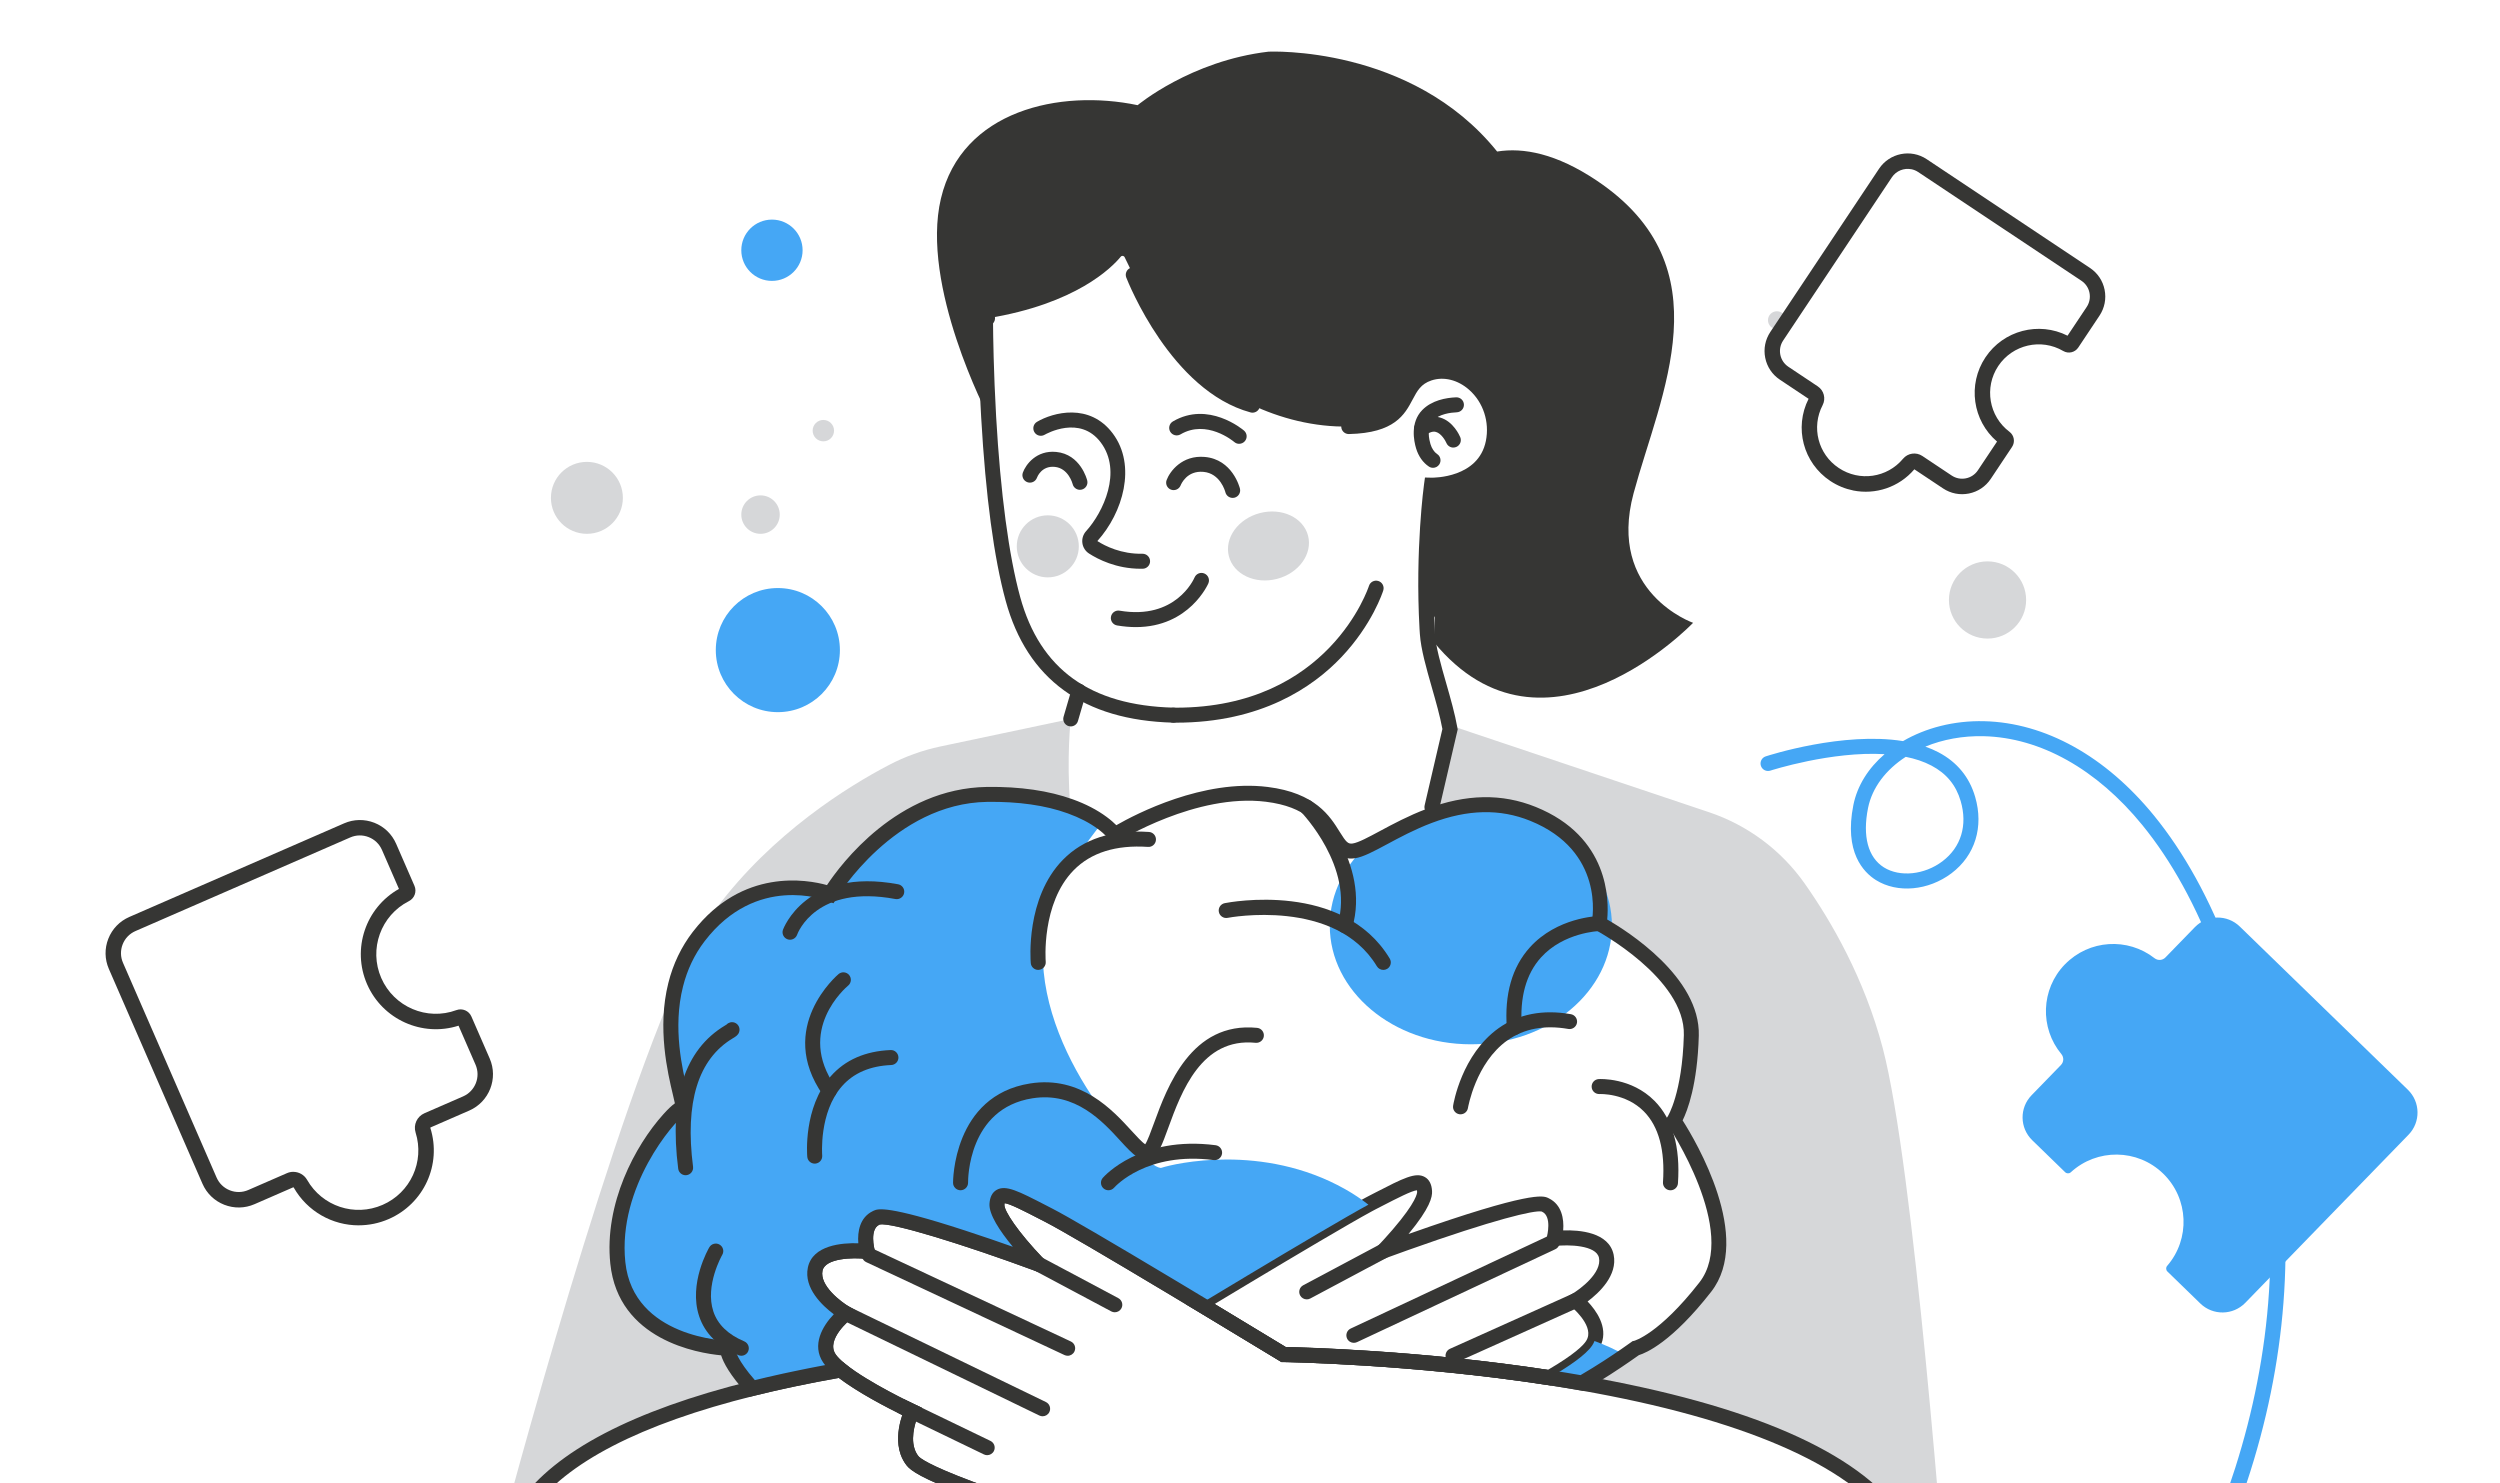 <?xml version="1.0" encoding="UTF-8"?> <svg xmlns="http://www.w3.org/2000/svg" width="971" height="576" viewBox="0 0 971 576" fill="none"><g clip-path="url(#clip0_258_10467)"><path d="M292.164 539.294C254.091 548.781 219.572 563.181 204.114 585.048C198.89 592.437 194.637 599.904 191.316 607.322C192.384 603.215 231.516 453.516 262.403 382.478C256.363 406.413 267.064 430.338 264.937 430.338C262.228 430.338 236.555 458.041 239.934 490.482C243.313 522.923 282.503 523.661 282.503 523.661C282.503 523.661 282.153 528.293 292.155 539.284L292.164 539.294Z" fill="#D6D7D9"></path><path d="M415.685 313.187C408.102 310.449 397.624 308.352 383.419 308.546C345.103 309.08 322.459 347.221 322.459 347.221C322.459 347.221 293.096 335.52 271.414 363.708C273.696 359.485 275.91 355.902 278.017 353.076C300 323.558 329.441 305.41 345.249 297.127C351.55 293.826 358.26 291.408 365.232 289.932L415.879 279.231C415.879 279.231 414.18 294.253 415.685 313.187Z" fill="#D6D7D9"></path><path d="M757.555 641.89C755.671 625.383 748.719 607.488 736.406 590.058C716.433 561.792 664.62 545.994 614.429 537.177C625.635 530.73 635.286 523.661 635.286 523.661C635.286 523.661 645.424 521.574 662.319 499.94C679.215 478.315 650.153 435.281 650.153 435.281C650.153 435.281 656.241 426.27 656.911 402.15C657.59 378.021 621.1 358.698 621.1 358.698C621.1 358.698 627.179 328.966 595.417 316.12C580.619 310.138 566.695 312.517 555.033 316.926C561.549 297.515 563.394 281.775 563.394 281.775L663.776 315.459C678.778 320.499 691.779 330.18 700.907 343.113C711.393 357.989 724.143 380.089 731.27 407.131C743.271 452.72 755.069 607.662 757.565 641.88L757.555 641.89Z" fill="#D6D7D9"></path><path d="M692.925 713.987C688.672 713.987 684.264 713.734 679.72 713.229H679.477L679.176 713.152C675.01 712.258 670.738 711.19 666.485 709.976C610.225 694.091 538.148 650.901 500.191 626.577C484.626 616.605 473.78 609.167 470.76 607.07C469.314 607.118 466.595 607.06 462.08 606.41C457.157 605.701 451.272 604.448 444.582 602.7C432.134 599.428 399.217 589.699 375.903 580.979C357.746 574.182 353.687 571.114 352.182 569.211C351.172 567.939 350.376 566.492 349.822 564.919C349.414 563.763 349.133 562.55 348.987 561.316C348.424 556.801 349.531 552.354 350.453 549.616C345.084 546.984 332.296 540.45 324.761 534.371C322.421 532.487 320.77 530.788 319.702 529.186C315.255 522.476 319.381 515.155 323.867 510.494C319.411 507.164 312.147 500.357 313.788 492.375C315.614 483.598 327.111 482.724 333.393 482.918C333.014 478.383 333.995 472.878 338.976 470.46C339.025 470.431 339.073 470.402 339.122 470.382L339.374 470.256C340.996 469.557 344.365 468.1 373.767 477.626C380.826 479.917 387.827 482.325 393.41 484.297C388.507 478.344 384.069 471.751 384.322 467.605C384.468 464.983 385.409 463.158 387.109 462.187C390.682 460.148 395.585 462.672 406.325 468.217L408.781 469.479C414.607 472.48 431.027 482.063 457.574 497.968C459.293 499.007 460.992 500.027 462.682 501.037C464.352 502.037 465.993 503.027 467.614 504.008L474.081 507.902C486.685 515.505 496.764 521.622 499.395 523.224C505.988 523.35 552.14 524.496 602.234 532.235C606.36 532.866 610.643 533.575 614.944 534.323C679.826 545.722 721.492 563.909 738.795 588.388C750.952 605.594 758.448 623.985 760.458 641.569C762.934 663.135 757.06 682.254 743.922 695.411C731.678 707.675 714.219 713.996 692.925 713.996V713.987ZM680.234 707.423C705.791 710.307 726.386 704.723 739.805 691.285C751.661 679.409 756.943 661.98 754.671 642.22C752.768 625.606 745.641 608.148 734.037 591.738C717.89 568.88 676.36 551.014 613.944 540.051C609.681 539.304 605.448 538.605 601.35 537.983C547.916 529.73 499.007 529.031 498.521 529.031H497.725L497.045 528.603C497.045 528.603 485.782 521.758 471.071 512.883L464.604 508.989C462.983 508.018 461.342 507.028 459.671 506.028C457.982 505.008 456.273 503.988 454.554 502.949C428.493 487.336 411.733 477.548 406.101 474.655L403.635 473.383C398.013 470.479 392.216 467.489 390.187 467.304C390.158 467.45 390.128 467.663 390.119 467.935C389.983 470.266 395.246 478.373 405.257 488.821L413.831 497.891L402.062 493.599C371.184 482.248 345.938 474.713 341.695 475.596L341.549 475.664C337.636 477.47 339.656 485.229 339.675 485.306L340.84 489.511L336.51 488.977C331.393 488.346 320.488 488.627 319.469 493.541C318.274 499.347 326.664 505.678 330.004 507.63L333.704 509.785L330.344 512.436C330.247 512.514 320.712 520.175 324.537 525.952C325.033 526.7 326.101 527.972 328.392 529.817C337.355 537.051 355.172 545.421 355.357 545.508L358.017 546.751L356.755 549.402C356.736 549.451 354.075 555.17 354.745 560.588C354.842 561.413 355.037 562.21 355.299 562.977C355.639 563.938 356.114 564.812 356.726 565.579C357.25 566.249 360.328 568.919 377.923 575.512C401.043 584.164 433.697 593.816 446.039 597.059C452.515 598.758 458.186 599.962 462.895 600.642C468.799 601.496 471.11 601.205 471.129 601.205L472.256 601.059L473.227 601.7C473.343 601.778 485.053 609.973 503.318 621.674C541.002 645.832 612.517 688.692 668.068 704.374C672.146 705.539 676.234 706.559 680.224 707.423H680.234Z" fill="#363634"></path><path d="M432.989 509.689C432.522 509.689 432.056 509.582 431.619 509.349L401.887 493.502C400.47 492.745 399.926 490.977 400.683 489.56C401.441 488.142 403.208 487.598 404.626 488.356L434.358 504.202C435.775 504.96 436.319 506.727 435.562 508.145C435.037 509.125 434.027 509.689 432.989 509.689Z" fill="#363634"></path><path d="M414.675 526.574C414.258 526.574 413.84 526.487 413.442 526.302L336.422 490.21C334.966 489.53 334.335 487.792 335.024 486.336C335.704 484.879 337.442 484.248 338.898 484.938L415.918 521.03C417.375 521.709 418.006 523.448 417.316 524.904C416.821 525.962 415.773 526.584 414.675 526.584V526.574Z" fill="#363634"></path><path d="M404.956 550.082C404.528 550.082 404.101 549.985 403.684 549.79L327.266 512.766C325.819 512.067 325.217 510.319 325.916 508.872C326.615 507.426 328.363 506.824 329.81 507.523L406.228 544.547C407.674 545.246 408.276 546.994 407.577 548.441C407.072 549.48 406.033 550.082 404.956 550.082Z" fill="#363634"></path><path d="M383.419 565.191C382.992 565.191 382.564 565.094 382.157 564.899L349.133 548.956C347.686 548.256 347.074 546.518 347.773 545.062C348.473 543.615 350.22 543.003 351.667 543.702L384.691 559.646C386.138 560.345 386.749 562.084 386.05 563.54C385.545 564.579 384.506 565.191 383.429 565.191H383.419Z" fill="#363634"></path><path d="M247.78 708.956C222.893 708.956 203.065 700.295 191.112 683.963C176.751 664.329 175.741 635.5 188.394 606.759V606.652L188.695 606.059C192.142 598.35 196.53 590.718 201.735 583.357C215.708 563.588 245.896 547.809 291.455 536.458C302.088 533.807 313.73 531.37 326.062 529.215L327.363 528.991L328.392 529.826C337.345 537.06 355.172 545.43 355.347 545.508L358.008 546.751L356.745 549.402C356.726 549.45 354.066 555.169 354.736 560.588C354.833 561.413 355.027 562.209 355.289 562.976C355.629 563.938 356.105 564.811 356.716 565.578C357.241 566.248 360.319 568.919 377.913 575.512C401.033 584.163 433.688 593.815 446.029 597.058C452.505 598.758 458.176 599.962 462.885 600.641L470.343 601.719L464.099 605.943C456.506 611.08 448.505 616.342 440.329 621.576C405.587 643.851 339.112 683.895 284.348 701.82C276.24 704.48 268.52 706.607 261.413 708.131L260.956 708.209C256.422 708.723 252.013 708.976 247.76 708.976L247.78 708.956ZM261.151 708.17H261.112C261.112 708.17 261.141 708.17 261.151 708.17ZM194.22 607.992L193.967 608.565C181.917 635.568 182.606 662.465 195.812 680.525C208.503 697.868 231.37 705.645 260.209 702.422C267.112 700.936 274.628 698.868 282.551 696.275C336.704 678.554 402.693 638.782 437.203 616.663C443.213 612.808 449.136 608.943 454.865 605.127C451.69 604.477 448.253 603.661 444.563 602.7C432.114 599.428 399.198 589.698 375.884 580.979C357.726 574.182 353.667 571.113 352.162 569.21C351.153 567.938 350.356 566.491 349.803 564.918C349.395 563.763 349.113 562.549 348.968 561.316C348.405 556.801 349.512 552.353 350.434 549.615C345.307 547.11 333.422 541.032 325.8 535.196C314.08 537.274 303.01 539.604 292.883 542.129C248.712 553.13 219.65 568.142 206.512 586.737C201.628 593.64 197.501 600.787 194.239 608.001L194.22 607.992Z" fill="#363634"></path><path d="M602.35 538.138L601.34 537.983C547.887 529.729 499.007 529.03 498.511 529.021H497.715L497.036 528.593C497.036 528.593 485.772 521.748 471.061 512.883C469.741 512.077 468.391 511.271 467.012 510.445L460.536 506.552L464.536 504.027C465.022 503.726 465.517 503.425 466.012 503.134L466.459 502.872C471.634 499.755 477.256 496.376 482.966 492.948C499.618 482.966 521.32 470.071 530.108 465.323C530.71 464.993 531.263 464.711 531.739 464.459L534.225 463.177C544.954 457.652 549.848 455.128 553.422 457.167C555.121 458.138 556.063 459.963 556.208 462.585C556.344 464.886 555.499 469.091 547.071 479.286C594.699 462.449 599.379 464.459 601.146 465.226C601.243 465.265 601.408 465.342 601.603 465.449C606.545 467.877 607.516 473.363 607.137 477.888C613.41 477.684 624.916 478.558 626.742 487.336C628.383 495.346 621.071 502.163 616.624 505.484C619.906 508.94 624.518 515.3 622.003 521.874V521.903C621.673 522.719 621.294 523.447 620.819 524.156C618.43 527.768 612.672 532.167 603.224 537.614L602.34 538.129L602.35 538.138ZM499.385 523.204C505.94 523.331 551.509 524.467 601.204 532.06C611.691 525.943 614.963 522.476 615.983 520.932C616.226 520.573 616.41 520.204 616.575 519.786C618.644 514.32 610.254 507.474 610.167 507.406L606.817 504.755L610.507 502.609C613.837 500.667 622.236 494.337 621.042 488.52C620.022 483.597 609.118 483.325 604.001 483.957L599.651 484.5L600.835 480.276C600.855 480.208 602.875 472.45 598.952 470.634L598.787 470.557C596 469.955 580.629 473.518 546.459 485.685C541.692 487.384 538.546 488.54 538.293 488.637L526.525 492.997L535.254 483.811C536.312 482.714 538.449 480.442 540.847 477.645C550.343 466.614 550.431 463.274 550.411 462.925C550.392 462.653 550.373 462.439 550.343 462.294C548.324 462.478 542.527 465.459 536.905 468.353L534.429 469.625C533.982 469.858 533.467 470.13 532.895 470.44C524.194 475.14 502.58 487.986 485.976 497.939C481.101 500.862 476.285 503.755 471.751 506.484C472.537 506.96 473.314 507.426 474.081 507.892C486.685 515.495 496.754 521.602 499.395 523.204H499.385Z" fill="#363634"></path><path d="M507.542 504.678C506.503 504.678 505.493 504.115 504.969 503.134C504.211 501.716 504.745 499.949 506.173 499.192L535.905 483.345C537.322 482.588 539.09 483.122 539.847 484.549C540.604 485.976 540.07 487.734 538.643 488.491L508.911 504.338C508.474 504.571 508.008 504.678 507.542 504.678Z" fill="#363634"></path><path d="M525.845 521.563C524.748 521.563 523.699 520.942 523.204 519.883C522.524 518.427 523.146 516.689 524.602 516.009L601.622 479.917C603.078 479.237 604.817 479.859 605.496 481.315C606.176 482.772 605.554 484.51 604.098 485.189L527.078 521.281C526.68 521.466 526.263 521.553 525.845 521.553V521.563Z" fill="#363634"></path><path d="M564.355 529.448C563.238 529.448 562.18 528.807 561.694 527.729C561.034 526.263 561.694 524.534 563.161 523.874L610.788 502.473C612.254 501.813 613.983 502.473 614.643 503.939C615.303 505.406 614.643 507.134 613.177 507.794L565.549 529.195C565.161 529.37 564.753 529.448 564.355 529.448Z" fill="#363634"></path><path d="M571.278 405.607C601.54 405.607 626.072 384.983 626.072 359.543C626.072 334.102 601.54 313.479 571.278 313.479C541.017 313.479 516.485 334.102 516.485 359.543C516.485 384.983 541.017 405.607 571.278 405.607Z" fill="#45A7F5"></path><path d="M531.506 467.887C523.291 472.324 503.415 484.093 484.471 495.444C478.771 498.871 473.149 502.241 467.964 505.367C467.333 505.746 466.711 506.105 466.099 506.494C462.837 504.523 459.458 502.503 456.059 500.464C435.746 488.288 414.355 475.626 407.432 472.062C393.061 464.683 387.565 461.439 387.206 467.77C386.827 474.014 402.781 490.453 403.237 490.938C402.12 490.531 346.987 470.13 340.501 472.926C340.433 472.955 340.365 472.985 340.336 473.023C334.014 475.936 336.879 486.093 336.879 486.093C336.879 486.093 318.527 483.792 316.614 492.958C314.73 502.134 328.538 510.154 328.538 510.154C328.538 510.154 316.731 519.457 322.1 527.574C323.042 528.992 324.605 530.516 326.557 532.109C325.489 532.293 324.411 532.487 323.333 532.682C322.838 532.769 322.353 532.856 321.838 532.954C321.508 533.022 321.187 533.07 320.857 533.128C319.877 533.313 318.896 533.497 317.925 533.682C316.653 533.925 315.391 534.167 314.119 534.42C313.361 534.565 312.594 534.721 311.837 534.876C310.982 535.041 310.128 535.226 309.283 535.4C307.836 535.701 306.399 536.003 304.981 536.313C304.098 536.507 303.204 536.711 302.331 536.906C301.02 537.197 299.709 537.498 298.398 537.799C296.32 538.284 294.232 538.789 292.174 539.304C282.163 528.312 282.522 523.68 282.522 523.68C282.522 523.68 243.323 522.952 239.944 490.511C236.565 458.07 262.238 430.358 264.947 430.358C267.064 430.358 256.373 406.442 262.413 382.497C264.015 376.088 266.821 369.68 271.385 363.737L271.404 363.718C293.077 335.53 322.45 347.23 322.45 347.23C322.45 347.23 345.093 309.099 383.409 308.555C397.615 308.361 408.102 310.459 415.675 313.197C421.298 315.226 425.317 317.586 428.056 319.615C415.471 335.18 405.295 352.814 405.024 369.33C404.305 413.152 446.233 455.167 451.136 453.565C456.03 451.953 490.423 443.855 522.408 461.847C525.777 463.741 528.797 465.78 531.506 467.906V467.887Z" fill="#45A7F5"></path><path d="M631.364 526.428C627.519 529.089 621.275 533.254 614.43 537.187C610.196 536.449 605.972 535.74 601.787 535.109C608.71 531.118 615.896 526.37 618.42 522.554C618.799 521.991 619.081 521.427 619.304 520.854C623.635 522.457 627.722 524.302 631.364 526.428Z" fill="#45A7F5"></path><path d="M291.184 542.528L290.018 541.246C283.464 534.041 280.988 529.254 280.085 526.409C271.171 525.574 240.138 520.535 237.041 490.793C234.623 467.537 246.644 444.991 257.674 432.746C259.626 430.571 261.053 429.29 262.121 428.532C261.937 427.629 261.646 426.406 261.374 425.27C259.364 416.832 255.169 399.266 259.587 381.769C261.422 374.418 264.617 367.748 269.074 361.951L269.21 361.786C288.338 337.064 313.497 341.618 321.197 343.774C326.557 335.695 348.54 306.138 383.37 305.643C396.149 305.468 407.335 307.089 416.666 310.459C421.734 312.284 426.153 314.576 429.794 317.275C431.454 318.499 432.697 319.615 433.581 320.509C441.164 316.158 467.323 302.535 492.375 305.652C510.969 307.963 516.601 317.062 520.33 323.082C522.903 327.238 523.621 327.869 525.408 327.607C527.593 327.276 531.477 325.189 535.982 322.771C540.934 320.11 547.091 316.809 553.994 314.207C569.453 308.361 583.357 308.109 596.495 313.42C625.004 324.956 624.955 349.668 624.237 357.125C631.83 361.494 660.455 379.516 659.814 402.247C659.28 421.327 655.396 431.397 653.532 435.164C658.678 443.253 680.953 480.821 664.601 501.746C649.376 521.243 639.345 525.477 636.549 526.331C635.937 526.778 634.694 527.652 632.985 528.827C628.975 531.604 622.731 535.76 615.857 539.712L614.944 540.236L613.905 540.052C609.341 539.255 605.224 538.576 601.321 537.983C547.887 529.73 498.978 529.031 498.492 529.021H497.696L497.016 528.594C497.016 528.594 485.752 521.748 471.042 512.883C469.721 512.077 468.372 511.271 466.993 510.446L464.575 508.989C462.769 507.902 460.924 506.795 459.069 505.678L454.535 502.959C428.502 487.356 411.743 477.568 406.082 474.655L403.606 473.383C397.994 470.489 392.197 467.499 390.167 467.314C390.138 467.46 390.119 467.664 390.099 467.936C389.963 470.256 395.216 478.354 405.227 488.822L405.344 488.938L413.831 497.959L402.208 493.667C375.952 483.967 346.288 474.616 341.666 475.606L341.54 475.665C337.626 477.471 339.646 485.229 339.666 485.307L340.831 489.511L336.5 488.977C331.383 488.346 320.479 488.628 319.449 493.55C318.255 499.357 326.654 505.688 329.985 507.63L333.674 509.786L330.315 512.436C330.218 512.514 320.683 520.185 324.508 525.953C325.207 527.011 326.508 528.322 328.373 529.837L333.325 533.866L326.547 535.051C325.644 535.206 324.732 535.371 323.829 535.537C323.421 535.604 323.052 535.672 322.673 535.75L322.353 535.808C322.197 535.838 321.993 535.876 321.789 535.915L318.449 536.537C317.177 536.779 315.925 537.022 314.662 537.275L314.439 537.323C313.769 537.459 313.089 537.595 312.419 537.731C311.545 537.906 310.701 538.081 309.875 538.255C308.428 538.556 307.001 538.857 305.583 539.158L302.952 539.751C301.641 540.042 300.33 540.343 299.039 540.634C296.98 541.12 294.902 541.625 292.854 542.13L291.174 542.547L291.184 542.528ZM285.445 523.797C285.552 524.467 286.416 528.312 293.184 536.041C294.699 535.672 296.223 535.303 297.738 534.954C299.058 534.653 300.379 534.352 301.699 534.051L304.35 533.459C305.807 533.148 307.244 532.837 308.7 532.536C309.545 532.361 310.409 532.177 311.283 532.002C311.943 531.866 312.643 531.72 313.332 531.585L313.555 531.536C314.837 531.284 316.099 531.041 317.381 530.788L320.314 530.235C320.314 530.235 320.411 530.215 320.459 530.206C320.168 529.846 319.915 529.497 319.682 529.147C315.235 522.438 319.372 515.116 323.848 510.456C319.391 507.125 312.128 500.318 313.769 492.337C315.594 483.559 327.091 482.685 333.373 482.879C332.995 478.354 333.966 472.868 338.918 470.441C339.122 470.314 339.297 470.247 339.394 470.208C341.006 469.509 344.433 468.033 374.69 477.888C381.467 480.092 388.109 482.384 393.381 484.248C388.235 478.014 384.069 471.645 384.312 467.557C384.458 464.945 385.4 463.119 387.099 462.148C390.672 460.109 395.576 462.634 406.305 468.169L408.772 469.441C414.627 472.451 431.037 482.044 457.564 497.93L462.089 500.648C463.954 501.765 465.798 502.872 467.605 503.969L470.022 505.416C471.401 506.241 472.76 507.057 474.081 507.863C486.685 515.466 496.764 521.574 499.395 523.176C505.988 523.302 552.14 524.448 602.234 532.187C605.865 532.74 609.691 533.371 613.886 534.099C620.226 530.41 625.945 526.594 629.703 524.001C632.102 522.36 633.558 521.292 633.568 521.282L634.082 520.904L634.704 520.777C634.704 520.777 644.297 518.272 660.028 498.124C675.428 478.413 648.026 437.3 647.744 436.893L646.647 435.261L647.744 433.63C647.783 433.562 653.376 424.745 654.007 402.053C654.629 379.982 620.09 361.436 619.741 361.252L617.818 360.232L618.255 358.096C618.478 356.979 623.382 330.549 594.33 318.8C582.61 314.061 570.103 314.333 556.072 319.635C549.528 322.101 543.556 325.305 538.759 327.888C533.574 330.675 529.467 332.869 526.292 333.345C520.417 334.229 517.863 330.112 515.407 326.121C511.892 320.441 507.513 313.372 491.685 311.401C464.643 308.041 434.862 326.49 434.571 326.684L432.212 328.17L430.629 325.878C430.629 325.878 429.376 324.15 426.366 321.936C423.181 319.576 419.258 317.557 414.724 315.916C406.053 312.779 395.547 311.284 383.487 311.449C347.298 311.964 325.207 348.328 324.994 348.697L323.722 350.833L321.411 349.91C320.294 349.474 293.766 339.443 273.754 365.466L273.647 365.602C269.724 370.738 266.909 376.652 265.277 383.177C261.209 399.286 265.025 415.298 267.083 423.901C268.258 428.843 268.656 430.513 267.452 432.047C267.006 432.62 266.384 433.009 265.685 433.164C261.879 435.533 239.837 460.935 242.876 490.181C245.954 519.709 282.241 520.729 282.61 520.738L286.125 520.806L285.474 523.787L285.445 523.797Z" fill="#363634"></path><path d="M266.297 456.458C264.85 456.458 263.597 455.39 263.413 453.914C259.869 426.367 265.986 407.656 281.609 398.295C281.833 398.16 282.027 398.053 282.173 397.956C282.93 397.14 284.115 396.79 285.241 397.159C286.765 397.664 287.591 399.315 287.086 400.839C286.688 402.034 285.814 402.558 284.6 403.286C271.152 411.346 265.967 428.125 269.181 453.167C269.385 454.759 268.258 456.225 266.666 456.429C266.54 456.449 266.413 456.449 266.287 456.449L266.297 456.458Z" fill="#363634"></path><path d="M306.846 364.99C306.525 364.99 306.195 364.941 305.884 364.825C304.37 364.291 303.574 362.64 304.098 361.135C304.185 360.892 312.992 336.773 348.832 343.453C350.415 343.745 351.454 345.269 351.162 346.852C350.871 348.434 349.346 349.473 347.764 349.182C317.032 343.444 309.885 362.252 309.594 363.058C309.166 364.242 308.04 364.99 306.846 364.99Z" fill="#363634"></path><path d="M316.439 451.953C314.944 451.953 313.672 450.817 313.546 449.302C313.478 448.525 311.982 430.193 322.634 418.055C328.227 411.685 336.063 408.248 345.919 407.84C347.521 407.763 348.88 409.025 348.948 410.627C349.016 412.239 347.764 413.589 346.162 413.657C337.966 413.996 331.538 416.754 327.033 421.871C318.022 432.115 319.333 448.622 319.343 448.787C319.478 450.39 318.294 451.797 316.692 451.943C316.604 451.943 316.517 451.953 316.43 451.953H316.439Z" fill="#363634"></path><path d="M322.081 426.61C321.168 426.61 320.265 426.183 319.692 425.377C301.146 399.033 325.47 378.516 325.712 378.312C326.955 377.293 328.79 377.468 329.81 378.71C330.829 379.953 330.655 381.789 329.422 382.808C328.567 383.517 309.05 400.15 324.45 422.027C325.372 423.338 325.062 425.163 323.741 426.086C323.236 426.445 322.644 426.62 322.071 426.62L322.081 426.61Z" fill="#363634"></path><path d="M537.274 376.71C536.283 376.71 535.322 376.205 534.778 375.302C518.679 348.58 477.237 356.407 476.819 356.494C475.246 356.805 473.712 355.776 473.401 354.203C473.091 352.63 474.11 351.095 475.693 350.785C477.557 350.416 521.544 342.065 539.769 372.302C540.604 373.681 540.158 375.467 538.779 376.303C538.313 376.584 537.788 376.72 537.274 376.72V376.71Z" fill="#363634"></path><path d="M522.408 362.456C522.136 362.456 521.864 362.417 521.592 362.34C520.048 361.883 519.165 360.271 519.611 358.727C526.01 336.899 505.658 315.722 505.454 315.518C504.328 314.363 504.357 312.527 505.503 311.401C506.648 310.275 508.493 310.294 509.62 311.45C510.562 312.411 532.545 335.307 525.194 360.368C524.825 361.64 523.66 362.466 522.398 362.466L522.408 362.456Z" fill="#363634"></path><path d="M567.268 432.805C567.113 432.805 566.957 432.796 566.802 432.767C565.219 432.514 564.132 431.019 564.394 429.436C564.52 428.63 567.715 409.579 582.037 399.364C589.786 393.839 599.243 392.004 610.128 393.907C611.711 394.189 612.769 395.694 612.497 397.277C612.216 398.859 610.72 399.918 609.128 399.646C599.855 398.024 591.883 399.52 585.455 404.083C573.133 412.851 570.181 430.184 570.152 430.349C569.919 431.776 568.686 432.796 567.278 432.796L567.268 432.805Z" fill="#363634"></path><path d="M588.164 402.024C586.659 402.024 585.377 400.859 585.261 399.325C584.27 386.148 587.29 375.584 594.233 367.923C604.758 356.31 620.372 355.805 621.032 355.795C621.052 355.795 621.081 355.795 621.1 355.795C622.673 355.795 623.974 357.057 624.013 358.64C624.052 360.242 622.78 361.582 621.178 361.621C621.042 361.621 607.322 362.116 598.515 371.884C592.718 378.312 590.213 387.401 591.077 398.898C591.193 400.5 589.999 401.898 588.387 402.024C588.309 402.024 588.241 402.024 588.164 402.024Z" fill="#363634"></path><path d="M648.813 462.304C648.745 462.304 648.677 462.304 648.609 462.304C647.007 462.197 645.793 460.799 645.9 459.196C646.754 446.797 644.268 437.553 638.52 431.717C631.383 424.473 621.362 424.92 621.265 424.93C619.644 424.998 618.284 423.794 618.197 422.182C618.11 420.57 619.323 419.211 620.925 419.114C621.44 419.084 633.578 418.463 642.608 427.571C649.628 434.65 652.687 445.428 651.716 459.604C651.609 461.138 650.327 462.313 648.813 462.313V462.304Z" fill="#363634"></path><path d="M403.247 376.71C401.751 376.71 400.479 375.574 400.353 374.05C400.266 373.03 398.304 348.784 412.83 333.947C420.783 325.82 432.027 322.179 446.262 323.13C447.864 323.237 449.078 324.626 448.971 326.228C448.864 327.83 447.495 329.063 445.874 328.937C433.435 328.102 423.725 331.151 417.015 337.996C404.363 350.891 406.14 373.312 406.16 373.535C406.296 375.137 405.111 376.545 403.509 376.691C403.421 376.691 403.334 376.7 403.256 376.7L403.247 376.71Z" fill="#363634"></path><path d="M287.921 526.574C287.542 526.574 287.154 526.497 286.785 526.341C278.9 523.011 273.764 517.913 271.54 511.194C267.355 498.571 275.162 485.016 275.502 484.443C276.318 483.054 278.104 482.588 279.483 483.404C280.871 484.219 281.338 485.996 280.522 487.385C280.454 487.501 273.706 499.289 277.075 509.388C278.755 514.437 282.784 518.331 289.057 520.981C290.543 521.613 291.232 523.321 290.611 524.797C290.145 525.904 289.057 526.574 287.931 526.574H287.921Z" fill="#363634"></path><path d="M373.078 462.295C371.485 462.295 370.184 461.023 370.165 459.421C370.165 459.081 370.029 425.542 400.11 420.814C419.851 417.706 432.163 431.184 439.523 439.233C441.281 441.156 443.611 443.71 444.805 444.438C445.679 443.166 447.107 439.263 448.272 436.068C453.302 422.289 462.672 396.665 488.267 399.219C489.87 399.384 491.035 400.811 490.879 402.413C490.714 404.015 489.297 405.171 487.685 405.025C466.595 402.899 458.866 424.066 453.748 438.068C451.437 444.389 450.049 448.215 447.602 449.711C443.514 452.235 439.853 448.225 435.222 443.166C428.23 435.514 417.666 423.95 401.023 426.572C375.962 430.514 375.991 458.168 376 459.343C376.02 460.945 374.728 462.266 373.126 462.295C373.117 462.295 373.097 462.295 373.087 462.295H373.078Z" fill="#363634"></path><path d="M430.522 462.294C429.842 462.294 429.163 462.061 428.609 461.576C427.405 460.517 427.269 458.692 428.328 457.478C428.91 456.808 442.98 441.039 472.129 444.797C473.722 445.001 474.848 446.467 474.644 448.059C474.44 449.652 472.974 450.778 471.382 450.574C445.475 447.224 433.231 460.731 432.717 461.304C432.144 461.954 431.338 462.294 430.522 462.294Z" fill="#363634"></path><path d="M657.581 241.916C657.581 241.916 600.088 302.011 556.888 249.354L557.218 239.284C556.247 241.43 555.286 243.693 554.383 246.101C554.315 245.411 554.295 244.722 554.247 244.052C552.528 213.174 555.995 188.443 555.995 188.443C555.995 188.443 576.551 188.89 579.978 171.829C583.396 154.769 568.268 140.553 555.033 145C541.799 149.448 550.363 165.09 523.854 165.663C497.336 166.226 470.381 152.127 457.428 134.766C446.563 120.182 438.97 104.539 436.814 99.907C436.523 99.295 435.717 99.189 435.299 99.703C431.872 103.869 417.986 118.026 383.574 123.619C383.147 123.687 382.807 124.056 382.797 124.503C382.817 127.998 382.943 143.078 384.011 161.944C383.39 160.75 357.435 110.957 365.455 77.108C373.573 42.861 411.646 34.51 441.853 40.851C441.853 40.851 462.478 23.587 492.734 20.062C492.734 20.062 548.159 17.43 581.483 58.853C591.708 57.222 604.496 59.64 620.11 70.097C670.388 103.723 644.851 153.05 634.48 191.608C624.091 230.176 657.6 241.906 657.6 241.906L657.581 241.916Z" fill="#363634"></path><path d="M455.758 280.678C455.758 280.678 455.71 280.678 455.68 280.678C420.86 279.775 398.964 263.87 390.623 233.4C386.05 216.728 382.846 192.744 381.088 162.109C379.991 142.728 379.884 127.386 379.875 124.512C379.875 122.638 381.273 121.016 383.137 120.735C384.72 120.492 386.205 121.599 386.438 123.191C386.574 124.094 386.273 124.958 385.701 125.59C385.73 130.192 385.914 144.32 386.895 161.779C388.604 191.579 391.828 215.805 396.236 231.856C403.936 259.947 423.424 274.017 455.826 274.852C457.438 274.891 458.7 276.23 458.661 277.842C458.623 279.425 457.321 280.678 455.748 280.678H455.758Z" fill="#363634"></path><path d="M556.16 316.392C555.936 316.392 555.723 316.363 555.499 316.314C553.936 315.945 552.955 314.382 553.324 312.818L560.228 283.145C559.296 278.095 557.684 272.454 556.121 266.987C553.946 259.375 551.887 252.179 551.479 246.295C551.441 245.829 551.411 245.324 551.382 244.829L551.343 244.217C549.615 213.407 553.072 188.278 553.101 188.035L553.46 185.472L556.053 185.53C556.781 185.53 574.22 185.685 577.114 171.266C578.599 163.857 576.104 156.245 570.598 151.39C566.209 147.515 560.733 146.166 555.946 147.768C551.868 149.137 550.45 151.807 548.663 155.177C545.585 160.973 541.75 168.198 523.922 168.586C523.903 168.586 523.884 168.586 523.854 168.586C522.272 168.586 520.98 167.324 520.941 165.741C520.903 164.129 522.184 162.799 523.786 162.77C538.196 162.459 540.662 157.818 543.507 152.458C545.517 148.671 547.799 144.369 554.082 142.262C560.869 139.99 568.482 141.777 574.443 147.03C581.503 153.254 584.717 162.993 582.823 172.431C580.046 186.249 566.967 190.676 558.568 191.298C557.771 198.231 555.761 219.195 557.15 243.897L557.189 244.518C557.218 244.965 557.237 245.412 557.276 245.878C557.645 251.189 559.616 258.093 561.714 265.405C563.374 271.221 565.102 277.231 566.064 282.727L566.171 283.31L558.995 314.149C558.684 315.489 557.48 316.401 556.16 316.401V316.392Z" fill="#363634"></path><path d="M456.749 280.688C456.409 280.688 456.079 280.688 455.739 280.688C454.127 280.678 452.836 279.358 452.855 277.746C452.874 276.134 454.146 274.833 455.797 274.862C456.118 274.862 456.438 274.862 456.758 274.862C516.242 274.862 531.545 228.05 531.7 227.574C532.176 226.04 533.807 225.176 535.351 225.662C536.885 226.137 537.74 227.778 537.264 229.313C537.099 229.847 533.03 242.567 520.922 255.316C509.882 266.929 489.821 280.688 456.768 280.688H456.749Z" fill="#363634"></path><path d="M441.164 243.566C438.902 243.566 436.474 243.363 433.872 242.926C432.289 242.654 431.221 241.149 431.493 239.566C431.765 237.983 433.27 236.905 434.853 237.187C456.613 240.896 463.672 224.972 463.963 224.292C464.594 222.816 466.294 222.117 467.779 222.748C469.255 223.37 469.954 225.069 469.343 226.545C469.265 226.729 461.982 243.566 441.164 243.566Z" fill="#363634"></path><path d="M443.038 220.904C433.58 220.904 426.434 217.214 422.967 214.981C421.55 214.068 420.608 212.582 420.394 210.912C420.171 209.232 420.705 207.552 421.841 206.3C428.522 198.94 435.979 183.083 427.531 171.839C419.443 161.071 406.286 168.547 405.722 168.868C404.334 169.674 402.547 169.208 401.741 167.819C400.935 166.431 401.392 164.654 402.771 163.838C409.014 160.158 423.191 156.371 432.182 168.334C441.572 180.831 436.125 199.182 426.211 210.145C429.25 212.087 435.493 215.243 443.708 215.078C443.727 215.078 443.747 215.078 443.776 215.078C445.359 215.078 446.65 216.34 446.689 217.923C446.728 219.535 445.446 220.865 443.844 220.904C443.572 220.904 443.3 220.904 443.038 220.904Z" fill="#363634"></path><path d="M481.286 172.383C480.616 172.383 479.946 172.15 479.402 171.684C478.946 171.295 468.624 162.76 458.506 168.713C457.118 169.528 455.331 169.062 454.515 167.674C453.7 166.285 454.166 164.498 455.554 163.683C469.304 155.614 482.626 166.771 483.179 167.246C484.403 168.295 484.548 170.13 483.5 171.354C482.927 172.024 482.101 172.373 481.286 172.373V172.383Z" fill="#363634"></path><path d="M478.761 193.386C477.45 193.386 476.266 192.502 475.935 191.172C475.848 190.832 473.964 183.831 467.391 183.268C461.05 182.715 458.797 187.919 458.564 188.512C457.972 189.997 456.292 190.745 454.797 190.172C453.301 189.599 452.554 187.939 453.117 186.443C454.408 183.016 459.147 176.724 467.886 177.471C478.683 178.394 481.48 189.317 481.596 189.784C481.975 191.347 481.023 192.92 479.46 193.308C479.227 193.367 478.994 193.396 478.761 193.396V193.386Z" fill="#363634"></path><path d="M419.452 190.249C418.151 190.249 416.957 189.365 416.627 188.045C416.549 187.763 414.957 181.85 409.674 181.335C404.499 180.83 402.829 185.336 402.761 185.53C402.217 187.045 400.547 187.831 399.032 187.287C397.518 186.744 396.731 185.073 397.275 183.559C398.391 180.452 402.528 174.791 410.238 175.529C419.676 176.441 422.181 186.219 422.278 186.637C422.666 188.2 421.705 189.773 420.142 190.162C419.909 190.22 419.676 190.249 419.443 190.249H419.452Z" fill="#363634"></path><path d="M496.009 224.834C504.498 222.618 509.886 215.101 508.044 208.044C506.202 200.987 497.827 197.063 489.338 199.279C480.849 201.495 475.461 209.012 477.303 216.068C479.145 223.125 487.52 227.05 496.009 224.834Z" fill="#D6D7D9"></path><path d="M406.965 224.254C413.62 224.254 419.016 218.858 419.016 212.203C419.016 205.548 413.62 200.153 406.965 200.153C400.31 200.153 394.915 205.548 394.915 212.203C394.915 218.858 400.31 224.254 406.965 224.254Z" fill="#D6D7D9"></path><path d="M604.739 112.589C603.836 109.87 603.01 106.918 602.302 103.694C602.302 103.636 602.272 103.597 602.272 103.539C603.214 106.559 604.04 109.579 604.748 112.589H604.739Z" fill="#363634"></path><path d="M486.461 160.284C486.209 160.284 485.956 160.255 485.694 160.177C454.933 151.837 438.144 109.598 437.445 107.802C436.863 106.306 437.6 104.617 439.096 104.034C440.591 103.452 442.281 104.19 442.873 105.685C443.038 106.093 459.302 146.982 487.228 154.555C488.782 154.973 489.695 156.575 489.277 158.129C488.928 159.43 487.753 160.284 486.471 160.284H486.461Z" fill="#363634"></path><path d="M556.577 181.695C556.024 181.695 555.47 181.539 554.975 181.209C552.683 179.695 550.916 177.18 550.004 174.14C549.149 171.286 547.673 164.12 552.392 159.274C556.082 155.478 561.588 154.487 565.559 154.322C567.19 154.264 568.521 155.507 568.588 157.109C568.656 158.721 567.404 160.071 565.802 160.139C563.413 160.236 559.044 160.779 556.567 163.333C553.926 166.042 555.15 171.004 555.587 172.47C556.111 174.208 557.034 175.587 558.189 176.354C559.529 177.238 559.898 179.044 559.014 180.394C558.451 181.238 557.529 181.704 556.577 181.704V181.695Z" fill="#363634"></path><path d="M564.471 173.839C563.335 173.839 562.258 173.169 561.791 172.062C561.393 171.13 559.791 168.343 557.733 167.77C557.315 167.654 556.053 167.304 553.82 168.916C552.518 169.858 550.693 169.567 549.751 168.256C548.809 166.955 549.1 165.129 550.411 164.187C554.15 161.488 557.325 161.595 559.325 162.168C564.442 163.615 566.899 169.169 567.161 169.8C567.783 171.285 567.083 172.994 565.598 173.606C565.229 173.762 564.85 173.829 564.471 173.829V173.839Z" fill="#363634"></path><path d="M302.117 276.6C315.427 276.6 326.217 265.81 326.217 252.5C326.217 239.189 315.427 228.399 302.117 228.399C288.807 228.399 278.017 239.189 278.017 252.5C278.017 265.81 288.807 276.6 302.117 276.6Z" fill="#45A7F5"></path><path d="M295.388 207.338C299.512 207.338 302.855 203.995 302.855 199.871C302.855 195.747 299.512 192.404 295.388 192.404C291.264 192.404 287.921 195.747 287.921 199.871C287.921 203.995 291.264 207.338 295.388 207.338Z" fill="#D6D7D9"></path><path d="M319.789 171.421C322.084 171.421 323.945 169.56 323.945 167.265C323.945 164.97 322.084 163.109 319.789 163.109C317.494 163.109 315.633 164.97 315.633 167.265C315.633 169.56 317.494 171.421 319.789 171.421Z" fill="#D6D7D9"></path><path d="M227.952 207.338C235.669 207.338 241.925 201.082 241.925 193.365C241.925 185.648 235.669 179.393 227.952 179.393C220.235 179.393 213.979 185.648 213.979 193.365C213.979 201.082 220.235 207.338 227.952 207.338Z" fill="#D6D7D9"></path><path d="M771.955 248.023C780.235 248.023 786.947 241.31 786.947 233.03C786.947 224.75 780.235 218.038 771.955 218.038C763.675 218.038 756.962 224.75 756.962 233.03C756.962 241.31 763.675 248.023 771.955 248.023Z" fill="#D6D7D9"></path><path d="M690.158 127.842C692.078 127.842 693.634 126.286 693.634 124.366C693.634 122.446 692.078 120.89 690.158 120.89C688.238 120.89 686.682 122.446 686.682 124.366C686.682 126.286 688.238 127.842 690.158 127.842Z" fill="#D6D7D9"></path><path d="M299.825 109.102C306.4 109.102 311.73 103.772 311.73 97.197C311.73 90.623 306.4 85.293 299.825 85.293C293.251 85.293 287.921 90.623 287.921 97.197C287.921 103.772 293.251 109.102 299.825 109.102Z" fill="#45A7F5"></path><path d="M415.879 282.144C415.607 282.144 415.336 282.106 415.064 282.028C413.52 281.581 412.636 279.96 413.083 278.416L416.229 267.638C416.676 266.094 418.297 265.21 419.841 265.657C421.385 266.104 422.269 267.725 421.822 269.269L418.676 280.047C418.307 281.319 417.142 282.144 415.879 282.144Z" fill="#363634"></path><path d="M705.645 792.793C704.732 792.793 703.829 792.366 703.256 791.56C702.334 790.239 702.645 788.424 703.965 787.501C704.48 787.142 755.749 750.739 802.706 690.605C845.887 635.307 894.174 547.994 878.969 446.107C870.705 390.721 854.907 348.425 832.04 320.402C814.339 298.719 792.482 286.485 770.498 285.941C762.303 285.737 754.535 287.223 747.806 289.99C749.593 290.611 751.311 291.349 752.942 292.213C760.138 296.01 764.915 301.826 767.148 309.497C770.556 321.169 767.119 332.267 757.972 339.171C749 345.949 736.931 347.036 728.619 341.822C723.774 338.783 716.2 330.956 719.841 312.711C721.366 305.099 725.706 298.311 731.969 292.922C711.316 291.699 687.905 299.214 687.604 299.311C686.07 299.807 684.429 298.972 683.933 297.447C683.438 295.913 684.273 294.272 685.798 293.777C687.254 293.301 715.918 284.115 739.135 287.844C747.932 282.717 758.943 279.824 770.653 280.115C794.365 280.697 817.776 293.699 836.565 316.712C860.112 345.56 876.327 388.799 884.746 445.243C891.601 491.191 886.513 538.061 869.618 584.543C856.131 621.645 835.138 658.581 807.212 694.314C759.73 755.089 707.849 791.89 707.335 792.259C706.82 792.618 706.237 792.793 705.664 792.793H705.645ZM740.193 293.952C732.522 298.913 727.143 305.866 725.541 313.857C723.346 324.839 725.541 333.015 731.697 336.889C737.902 340.783 747.476 339.792 754.438 334.53C761.681 329.053 764.274 320.528 761.526 311.129C759.72 304.943 756.021 300.448 750.194 297.369C747.184 295.777 743.796 294.67 740.174 293.952H740.193Z" fill="#45A7F5"></path><path d="M719.81 190.503C716.701 189.881 713.663 188.651 710.873 186.798C700.353 179.789 696.772 166.131 702.455 154.898L691.296 147.465C688.327 145.484 686.308 142.47 685.61 138.975C684.912 135.481 685.614 131.919 687.585 128.948L729.82 65.539C733.901 59.41 742.208 57.747 748.327 61.827L811.746 104.063C814.715 106.044 816.733 109.058 817.431 112.553C818.13 116.048 817.428 119.609 815.457 122.581L807.192 134.991C805.912 136.907 803.366 137.499 801.376 136.336C792.76 131.279 781.674 133.834 776.124 142.157C770.584 150.482 772.49 161.704 780.478 167.707C782.314 169.084 782.755 171.671 781.474 173.587L773.21 185.997C771.229 188.966 768.215 190.984 764.72 191.683C761.225 192.381 757.664 191.679 754.693 189.708L743.534 182.275C737.538 189.306 728.388 192.228 719.788 190.508L719.81 190.503ZM742.375 65.735C739.541 65.168 736.507 66.316 734.805 68.861L692.57 132.27C691.478 133.908 691.098 135.861 691.478 137.783C691.859 139.705 692.974 141.366 694.612 142.458L706.022 150.064C708.425 151.666 709.235 154.806 707.907 157.365C703.439 165.935 706.134 176.427 714.191 181.781C722.236 187.143 732.959 185.586 739.143 178.174C741.004 175.956 744.216 175.497 746.62 177.09L758.031 184.695C759.668 185.787 761.622 186.168 763.543 185.787C765.465 185.407 767.126 184.291 768.219 182.653L775.65 171.504C766.165 163.397 764.122 149.343 771.133 138.814C778.144 128.284 791.891 124.762 803.035 130.386L810.465 119.237C811.558 117.599 811.938 115.646 811.558 113.724C811.177 111.802 810.061 110.141 808.424 109.049L745.005 66.812C744.187 66.261 743.289 65.908 742.377 65.725L742.375 65.735Z" fill="#363634"></path><path d="M802.02 374.563C811.413 364.895 826.444 364.046 836.835 372.173C838.111 373.167 839.938 373.035 841.056 371.875L852.465 360.128C857.224 355.233 865.042 355.112 869.937 359.871L935.216 423.256C940.111 428.015 940.232 435.833 935.473 440.728L872.075 506.014C867.316 510.909 859.499 511.03 854.603 506.271L841.83 493.862C841.221 493.274 841.17 492.308 841.726 491.66C850.733 481.267 850.159 465.522 840.168 455.826C830.179 446.12 814.422 446.008 804.298 455.314C803.667 455.891 802.7 455.87 802.094 455.273L789.32 442.864C784.425 438.105 784.304 430.287 789.063 425.392L800.473 413.644C801.601 412.487 801.675 410.664 800.643 409.414C792.219 399.279 792.633 384.213 802.013 374.551L802.02 374.563Z" fill="#45A7F5"></path><path d="M139.32 475.925C129.15 475.925 119.39 470.575 114.07 461.225C114.03 461.165 113.93 461.125 113.86 461.165L98.85 467.705C95.09 469.345 90.92 469.415 87.1 467.925C83.28 466.425 80.28 463.525 78.64 459.765L42.29 376.355C40.65 372.595 40.57 368.415 42.07 364.605C43.57 360.785 46.47 357.785 50.23 356.145L133.65 319.785C137.41 318.145 141.58 318.075 145.4 319.565C149.22 321.065 152.22 323.965 153.86 327.725L160.97 344.045C161.95 346.285 161.01 348.895 158.83 349.995C147.91 355.515 143.18 368.635 148.08 379.865C152.98 391.095 165.8 396.575 177.28 392.325C179.57 391.485 182.12 392.575 183.09 394.805L190.2 411.125C193.58 418.885 190.02 427.955 182.26 431.345L167.25 437.885C167.17 437.915 167.13 438.015 167.15 438.095C171.61 452.305 164.66 467.515 150.99 473.475C147.19 475.125 143.23 475.915 139.32 475.915V475.925ZM113.92 455.145C116.07 455.145 118.14 456.275 119.27 458.245C125.13 468.535 137.73 472.715 148.59 467.975C159.45 463.245 164.96 451.165 161.42 439.885C160.48 436.865 161.96 433.645 164.85 432.385L179.86 425.845C184.59 423.785 186.76 418.255 184.7 413.525L178.1 398.375C163.97 402.885 148.56 395.985 142.57 382.255C136.58 368.515 142.02 352.535 154.95 345.255L148.35 330.105C147.35 327.815 145.52 326.045 143.19 325.135C140.86 324.215 138.32 324.265 136.03 325.265L52.61 361.625C50.32 362.625 48.55 364.455 47.64 366.785C46.73 369.115 46.77 371.655 47.77 373.945L84.12 457.355C85.12 459.645 86.95 461.415 89.28 462.325C91.61 463.245 94.15 463.195 96.44 462.195L111.45 455.655C112.25 455.305 113.09 455.135 113.92 455.135V455.145Z" fill="#363634"></path></g><defs><clipPath id="clip0_258_10467"><rect width="971" height="576" fill="white"></rect></clipPath></defs></svg> 